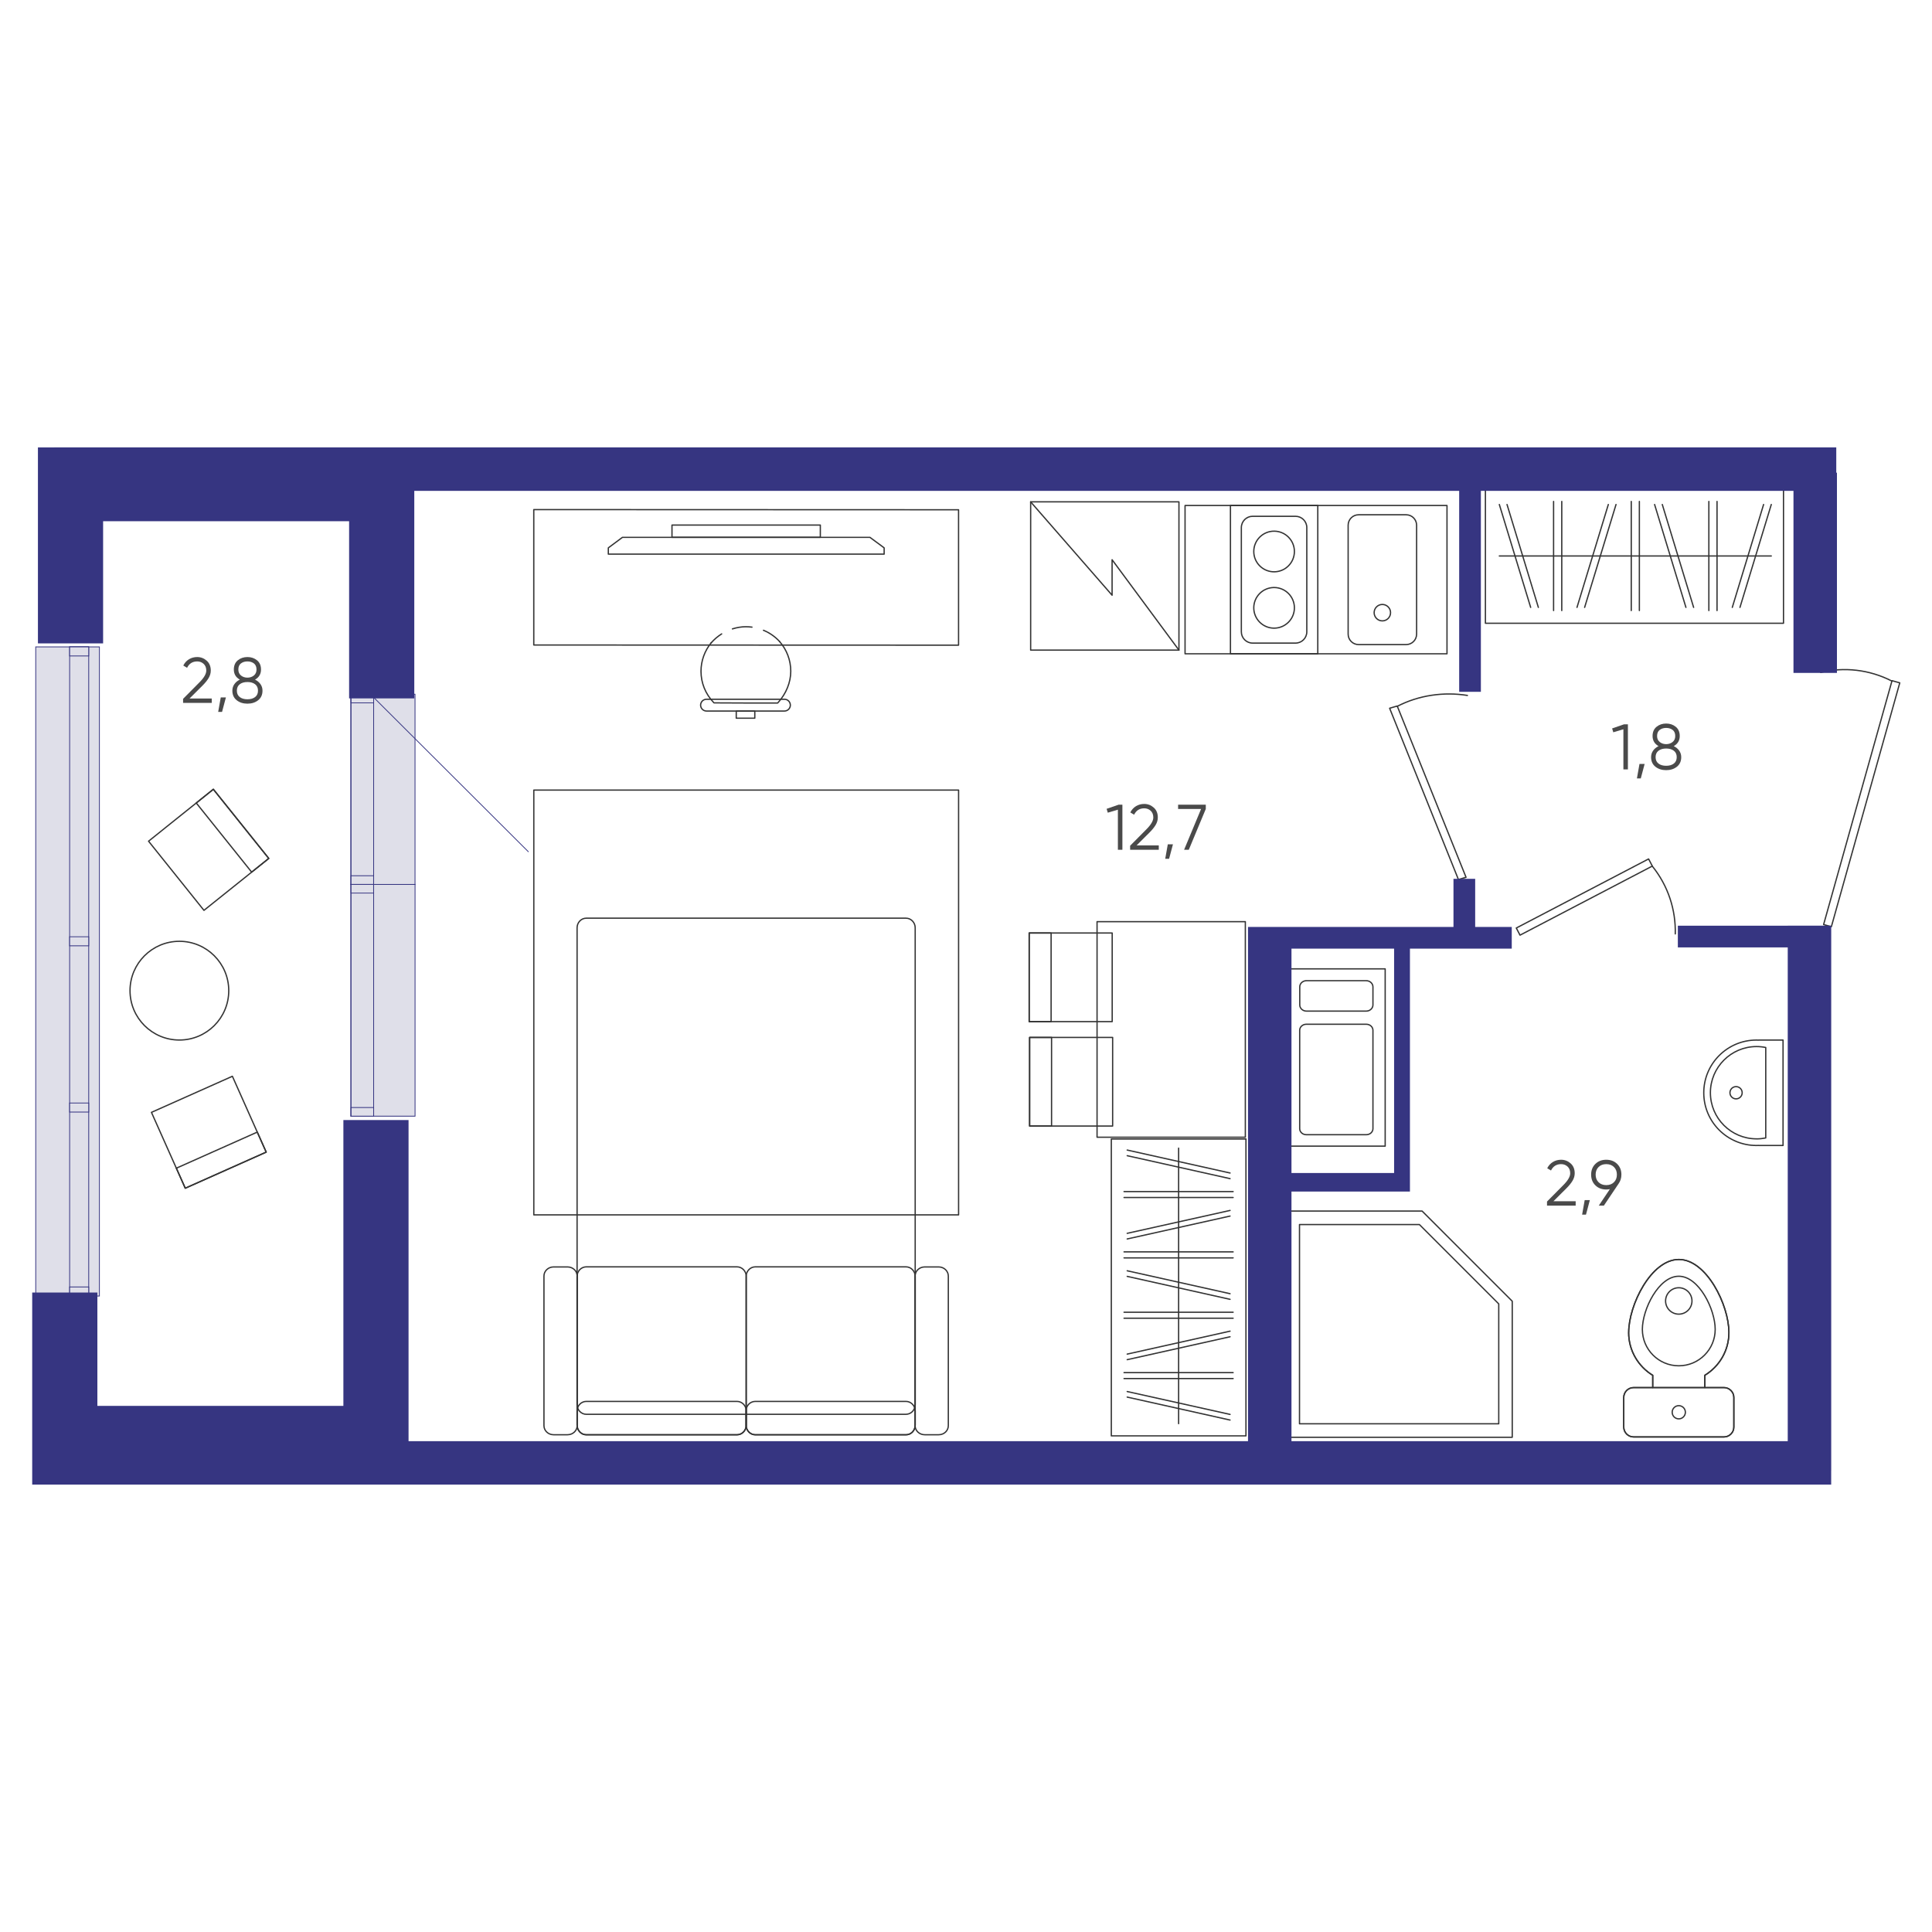 <?xml version="1.0" encoding="UTF-8"?>
<svg id="uuid-7be617fd-4e35-40ce-ae92-5a26e3008691" data-name="Слой 1" xmlns="http://www.w3.org/2000/svg" viewBox="0 0 600 600">
  <defs>
    <style>
      .uuid-486601a4-6b68-4a4c-a0f3-a7bdac03833b {
        fill: #dfdfe9;
        stroke: #363581;
        stroke-miterlimit: 10;
        stroke-width: .25px;
      }

      .uuid-43ce6b44-5fee-40af-a5fa-8bef6c1f4069 {
        fill: #4a4a4a;
      }

      .uuid-9a88e0b9-1ed1-4b70-ad53-3704558de386 {
        fill: none;
        stroke: #333;
        stroke-linecap: round;
        stroke-linejoin: round;
        stroke-width: .4px;
      }

      .uuid-eaf47827-c4fe-4ab5-92d2-9f9f557b0dc5 {
        fill: #363581;
      }
    </style>
  </defs>
  <g>
    <rect class="uuid-9a88e0b9-1ed1-4b70-ad53-3704558de386" x="461.31" y="151.75" width="92.57" height="41.81"/>
    <g>
      <line class="uuid-9a88e0b9-1ed1-4b70-ad53-3704558de386" x1="465.63" y1="172.66" x2="550.09" y2="172.66"/>
      <g>
        <line class="uuid-9a88e0b9-1ed1-4b70-ad53-3704558de386" x1="509.12" y1="189.61" x2="509.12" y2="155.73"/>
        <line class="uuid-9a88e0b9-1ed1-4b70-ad53-3704558de386" x1="506.6" y1="189.61" x2="506.6" y2="155.73"/>
      </g>
      <g>
        <line class="uuid-9a88e0b9-1ed1-4b70-ad53-3704558de386" x1="533.24" y1="189.61" x2="533.24" y2="155.73"/>
        <line class="uuid-9a88e0b9-1ed1-4b70-ad53-3704558de386" x1="530.7" y1="189.61" x2="530.7" y2="155.73"/>
      </g>
      <g>
        <line class="uuid-9a88e0b9-1ed1-4b70-ad53-3704558de386" x1="540.36" y1="188.63" x2="550.09" y2="156.68"/>
        <line class="uuid-9a88e0b9-1ed1-4b70-ad53-3704558de386" x1="537.98" y1="188.63" x2="547.7" y2="156.68"/>
      </g>
      <g>
        <line class="uuid-9a88e0b9-1ed1-4b70-ad53-3704558de386" x1="523.58" y1="188.63" x2="513.85" y2="156.68"/>
        <line class="uuid-9a88e0b9-1ed1-4b70-ad53-3704558de386" x1="525.97" y1="188.63" x2="516.24" y2="156.68"/>
      </g>
      <g>
        <line class="uuid-9a88e0b9-1ed1-4b70-ad53-3704558de386" x1="475.36" y1="188.63" x2="465.63" y2="156.68"/>
        <line class="uuid-9a88e0b9-1ed1-4b70-ad53-3704558de386" x1="477.75" y1="188.63" x2="468.02" y2="156.68"/>
      </g>
      <g>
        <line class="uuid-9a88e0b9-1ed1-4b70-ad53-3704558de386" x1="485.02" y1="189.61" x2="485.02" y2="155.73"/>
        <line class="uuid-9a88e0b9-1ed1-4b70-ad53-3704558de386" x1="482.48" y1="189.61" x2="482.48" y2="155.73"/>
      </g>
      <g>
        <line class="uuid-9a88e0b9-1ed1-4b70-ad53-3704558de386" x1="492.12" y1="188.63" x2="501.87" y2="156.68"/>
        <line class="uuid-9a88e0b9-1ed1-4b70-ad53-3704558de386" x1="489.75" y1="188.63" x2="499.48" y2="156.68"/>
      </g>
    </g>
    <g>
      <path class="uuid-9a88e0b9-1ed1-4b70-ad53-3704558de386" d="M545.51,355.74c.21,0,.43-.02,.64-.02v.02h7.59v-32.74h-7.6v.02c-.21,0-.43-.02-.64-.02-9.05,0-16.38,7.33-16.38,16.38,0,9.05,7.33,16.36,16.38,16.36Z"/>
      <path class="uuid-9a88e0b9-1ed1-4b70-ad53-3704558de386" d="M545.51,353.69c.98,0,1.93-.1,2.86-.29v-28.09c-.93-.19-1.88-.29-2.86-.29-7.9,0-14.33,6.43-14.33,14.33,0,7.93,6.43,14.33,14.33,14.33Z"/>
      <circle class="uuid-9a88e0b9-1ed1-4b70-ad53-3704558de386" cx="539.15" cy="339.36" r="1.9"/>
    </g>
    <g>
      <polygon class="uuid-9a88e0b9-1ed1-4b70-ad53-3704558de386" points="399.38 376.1 399.38 404.1 399.38 446.36 441.64 446.36 469.64 446.36 469.64 404.1 441.64 376.1 399.38 376.1"/>
      <polyline class="uuid-9a88e0b9-1ed1-4b70-ad53-3704558de386" points="465.45 404.94 440.8 380.29 403.57 380.29 403.57 404.94 403.57 442.17 440.8 442.17 465.45 442.17 465.45 404.94"/>
    </g>
    <g>
      <path class="uuid-9a88e0b9-1ed1-4b70-ad53-3704558de386" d="M505.79,413.83c0,5.62,3,10.55,7.48,13.28v3.81h-5.93c-1.69,0-3.07,1.38-3.07,3.07v9.19c0,1.69,1.38,3.07,3.07,3.07h28.05c1.69,0,3.07-1.38,3.07-3.07v-9.19c0-1.69-1.38-3.07-3.07-3.07h-5.93v-3.81c4.48-2.74,7.48-7.64,7.48-13.28,0-8.59-6.98-22.69-15.55-22.69s-15.59,14.09-15.59,22.69Z"/>
      <path class="uuid-9a88e0b9-1ed1-4b70-ad53-3704558de386" d="M538.46,434v9.19c0,1.69-1.38,3.07-3.07,3.07h-28.05c-1.69,0-3.07-1.38-3.07-3.07v-9.19c0-1.69,1.38-3.07,3.07-3.07h28.05c1.69,0,3.07,1.38,3.07,3.07Z"/>
      <path class="uuid-9a88e0b9-1ed1-4b70-ad53-3704558de386" d="M521.36,396.35c6.24,0,11.31,10.26,11.31,16.5s-5.07,11.31-11.31,11.31-11.31-5.07-11.31-11.31,5.07-16.5,11.31-16.5Z"/>
      <path class="uuid-9a88e0b9-1ed1-4b70-ad53-3704558de386" d="M505.79,413.83c0,5.62,3,10.55,7.48,13.28v3.81h16.17v-3.81c4.48-2.74,7.48-7.64,7.48-13.28,0-8.59-6.98-22.69-15.55-22.69s-15.57,14.09-15.57,22.69Z"/>
      <circle class="uuid-9a88e0b9-1ed1-4b70-ad53-3704558de386" cx="521.36" cy="404.02" r="4.1"/>
      <circle class="uuid-9a88e0b9-1ed1-4b70-ad53-3704558de386" cx="521.36" cy="438.59" r="2.05"/>
    </g>
    <g>
      <rect class="uuid-9a88e0b9-1ed1-4b70-ad53-3704558de386" x="345.13" y="353.72" width="41.81" height="92.2"/>
      <line class="uuid-9a88e0b9-1ed1-4b70-ad53-3704558de386" x1="366.03" y1="356.57" x2="366.03" y2="442.13"/>
      <g>
        <g>
          <line class="uuid-9a88e0b9-1ed1-4b70-ad53-3704558de386" x1="349.08" y1="409.39" x2="382.96" y2="409.39"/>
          <line class="uuid-9a88e0b9-1ed1-4b70-ad53-3704558de386" x1="349.08" y1="407.53" x2="382.96" y2="407.53"/>
        </g>
        <g>
          <line class="uuid-9a88e0b9-1ed1-4b70-ad53-3704558de386" x1="349.08" y1="428.12" x2="382.96" y2="428.12"/>
          <line class="uuid-9a88e0b9-1ed1-4b70-ad53-3704558de386" x1="349.08" y1="426.28" x2="382.96" y2="426.28"/>
        </g>
        <g>
          <line class="uuid-9a88e0b9-1ed1-4b70-ad53-3704558de386" x1="350.06" y1="433.88" x2="382.01" y2="441.01"/>
          <line class="uuid-9a88e0b9-1ed1-4b70-ad53-3704558de386" x1="350.06" y1="432.15" x2="382.01" y2="439.26"/>
        </g>
        <g>
          <line class="uuid-9a88e0b9-1ed1-4b70-ad53-3704558de386" x1="350.06" y1="420.53" x2="382.01" y2="413.4"/>
          <line class="uuid-9a88e0b9-1ed1-4b70-ad53-3704558de386" x1="350.06" y1="422.26" x2="382.01" y2="415.14"/>
        </g>
        <g>
          <line class="uuid-9a88e0b9-1ed1-4b70-ad53-3704558de386" x1="349.08" y1="370.05" x2="382.96" y2="370.05"/>
          <line class="uuid-9a88e0b9-1ed1-4b70-ad53-3704558de386" x1="349.08" y1="371.9" x2="382.96" y2="371.9"/>
        </g>
        <g>
          <line class="uuid-9a88e0b9-1ed1-4b70-ad53-3704558de386" x1="349.08" y1="388.78" x2="382.96" y2="388.78"/>
          <line class="uuid-9a88e0b9-1ed1-4b70-ad53-3704558de386" x1="349.08" y1="390.64" x2="382.96" y2="390.64"/>
        </g>
        <g>
          <line class="uuid-9a88e0b9-1ed1-4b70-ad53-3704558de386" x1="350.06" y1="358.91" x2="382.01" y2="366.04"/>
          <line class="uuid-9a88e0b9-1ed1-4b70-ad53-3704558de386" x1="350.06" y1="357.16" x2="382.01" y2="364.29"/>
        </g>
        <g>
          <line class="uuid-9a88e0b9-1ed1-4b70-ad53-3704558de386" x1="350.06" y1="383.02" x2="382.01" y2="375.91"/>
          <line class="uuid-9a88e0b9-1ed1-4b70-ad53-3704558de386" x1="350.06" y1="384.77" x2="382.01" y2="377.66"/>
        </g>
        <g>
          <line class="uuid-9a88e0b9-1ed1-4b70-ad53-3704558de386" x1="350.06" y1="396.39" x2="382.01" y2="403.52"/>
          <line class="uuid-9a88e0b9-1ed1-4b70-ad53-3704558de386" x1="350.06" y1="394.65" x2="382.01" y2="401.77"/>
        </g>
      </g>
    </g>
    <g>
      <rect class="uuid-9a88e0b9-1ed1-4b70-ad53-3704558de386" x="51.92" y="250.15" width="25.78" height="27.52" transform="translate(-150.79 98.48) rotate(-38.7)"/>
      <rect class="uuid-9a88e0b9-1ed1-4b70-ad53-3704558de386" x="68.82" y="244.21" width="6.81" height="27.52" transform="translate(-145.45 101.81) rotate(-38.7)"/>
    </g>
    <g>
      <rect class="uuid-9a88e0b9-1ed1-4b70-ad53-3704558de386" x="51.08" y="338.74" width="27.52" height="25.79" transform="translate(-137.56 56.87) rotate(-24.03)"/>
      <rect class="uuid-9a88e0b9-1ed1-4b70-ad53-3704558de386" x="54.95" y="356.9" width="27.52" height="6.81" transform="translate(-140.76 59.2) rotate(-24.03)"/>
    </g>
    <circle class="uuid-9a88e0b9-1ed1-4b70-ad53-3704558de386" cx="55.71" cy="307.66" r="15.33"/>
    <g>
      <rect class="uuid-9a88e0b9-1ed1-4b70-ad53-3704558de386" x="165.78" y="245.37" width="131.92" height="131.92"/>
      <g>
        <path class="uuid-9a88e0b9-1ed1-4b70-ad53-3704558de386" d="M284.22,436.24v-148.11c0-1.64-1.29-2.98-2.86-2.98h-99.28c-1.57,0-2.86,1.33-2.86,2.98v148.11c0,1.64,1.29,2.98,2.86,2.98h99.3c1.57-.02,2.83-1.33,2.83-2.98Z"/>
        <g>
          <path class="uuid-9a88e0b9-1ed1-4b70-ad53-3704558de386" d="M284.22,442.6v-46.19c0-1.64-1.29-2.98-2.86-2.98h-46.78c-1.57,0-2.86,1.33-2.86,2.98v46.19c0,1.64,1.29,2.98,2.86,2.98h46.78c1.6,0,2.86-1.33,2.86-2.98Z"/>
          <path class="uuid-9a88e0b9-1ed1-4b70-ad53-3704558de386" d="M231.75,442.6v-46.19c0-1.64-1.29-2.98-2.86-2.98h-46.81c-1.57,0-2.86,1.33-2.86,2.98v46.19c0,1.64,1.29,2.98,2.86,2.98h46.78c1.6,0,2.88-1.33,2.88-2.98Z"/>
          <path class="uuid-9a88e0b9-1ed1-4b70-ad53-3704558de386" d="M294.51,442.74v-46.45c0-1.55-1.33-2.83-2.98-2.83h-4.36c-1.64,0-2.98,1.26-2.98,2.83v46.45c0,1.57,1.33,2.83,2.98,2.83h4.36c1.67,0,2.98-1.26,2.98-2.83Z"/>
          <path class="uuid-9a88e0b9-1ed1-4b70-ad53-3704558de386" d="M284.22,442.58v-4.38c0-1.64-1.29-2.98-2.86-2.98h-46.81c-1.57,0-2.86,1.33-2.86,2.98v4.38c0,1.64,1.29,3,2.86,3h46.81c1.6,0,2.86-1.33,2.86-3Z"/>
          <path class="uuid-9a88e0b9-1ed1-4b70-ad53-3704558de386" d="M179.25,442.74v-46.45c0-1.57-1.33-2.83-2.98-2.83h-4.36c-1.64,0-2.98,1.26-2.98,2.83v46.45c0,1.57,1.33,2.83,2.98,2.83h4.36c1.64,0,2.98-1.26,2.98-2.83Z"/>
          <path class="uuid-9a88e0b9-1ed1-4b70-ad53-3704558de386" d="M231.75,442.58v-4.38c0-1.64-1.29-2.98-2.86-2.98h-46.81c-1.57,0-2.86,1.33-2.86,2.98v4.38c0,1.64,1.29,3,2.86,3h46.81c1.57,0,2.86-1.33,2.86-3Z"/>
        </g>
      </g>
      <g>
        <path class="uuid-9a88e0b9-1ed1-4b70-ad53-3704558de386" d="M242.08,199.21c2.26,2.55,3.5,5.83,3.5,9.26s-1.45,6.98-3.9,9.67l-.17,.19h-.26c-7.79,0-11.14,0-19.26-.05h-.26l-.17-.19c-2.48-2.6-3.86-6.02-3.86-9.62,0-3.24,1.14-6.38,3.19-8.88"/>
        <path class="uuid-9a88e0b9-1ed1-4b70-ad53-3704558de386" d="M165.77,158.26l131.92,.05v42.05l-131.92-.05v-42.05Z"/>
        <path class="uuid-9a88e0b9-1ed1-4b70-ad53-3704558de386" d="M219.41,217.16h24.21c1.02,0,1.83,.83,1.83,1.83s-.83,1.83-1.83,1.83h-24.21c-1,0-1.83-.83-1.83-1.83,0-1,.81-1.83,1.83-1.83Z"/>
        <rect class="uuid-9a88e0b9-1ed1-4b70-ad53-3704558de386" x="228.65" y="220.85" width="5.76" height="2.19"/>
        <path class="uuid-9a88e0b9-1ed1-4b70-ad53-3704558de386" d="M227.46,195.31c1.38-.43,2.76-.67,4.17-.67,.64,0,1.29,.05,1.9,.12m3.57,.98c1.93,.79,3.64,2,5,3.48m-21.24,.43c.93-1.07,2.02-2,3.26-2.79"/>
      </g>
      <g>
        <rect class="uuid-9a88e0b9-1ed1-4b70-ad53-3704558de386" x="208.69" y="163.06" width="46.07" height="3.81"/>
        <polygon class="uuid-9a88e0b9-1ed1-4b70-ad53-3704558de386" points="274.58 172.09 274.58 170.14 270.17 166.88 193.3 166.88 188.92 170.14 188.92 172.09 274.58 172.09"/>
      </g>
    </g>
    <g>
      <g>
        <rect class="uuid-9a88e0b9-1ed1-4b70-ad53-3704558de386" x="319.76" y="322.18" width="25.78" height="27.52"/>
        <rect class="uuid-9a88e0b9-1ed1-4b70-ad53-3704558de386" x="319.76" y="322.18" width="6.81" height="27.52"/>
      </g>
      <g>
        <rect class="uuid-9a88e0b9-1ed1-4b70-ad53-3704558de386" x="319.62" y="289.75" width="25.78" height="27.52"/>
        <rect class="uuid-9a88e0b9-1ed1-4b70-ad53-3704558de386" x="319.62" y="289.75" width="6.81" height="27.52"/>
      </g>
    </g>
    <rect class="uuid-9a88e0b9-1ed1-4b70-ad53-3704558de386" x="368.03" y="156.99" width="81.35" height="46.05"/>
    <g>
      <path class="uuid-9a88e0b9-1ed1-4b70-ad53-3704558de386" d="M421.92,159.87h14.78c1.79,0,3.24,1.45,3.24,3.24v33.83c0,1.79-1.45,3.24-3.24,3.24h-14.78c-1.79,0-3.24-1.45-3.24-3.24v-33.83c0-1.79,1.45-3.24,3.24-3.24Z"/>
      <circle class="uuid-9a88e0b9-1ed1-4b70-ad53-3704558de386" cx="429.3" cy="190.27" r="2.55"/>
    </g>
    <g>
      <rect class="uuid-9a88e0b9-1ed1-4b70-ad53-3704558de386" x="382.13" y="156.98" width="27.12" height="46.05"/>
      <path class="uuid-9a88e0b9-1ed1-4b70-ad53-3704558de386" d="M389.01,160.34h13.33c1.93,0,3.5,1.57,3.5,3.5v32.38c0,1.93-1.57,3.5-3.5,3.5h-13.33c-1.93,0-3.5-1.57-3.5-3.5v-32.38c.02-1.95,1.57-3.5,3.5-3.5Z"/>
      <g>
        <circle class="uuid-9a88e0b9-1ed1-4b70-ad53-3704558de386" cx="395.68" cy="171.27" r="6.31"/>
        <circle class="uuid-9a88e0b9-1ed1-4b70-ad53-3704558de386" cx="395.68" cy="188.77" r="6.31"/>
      </g>
    </g>
    <rect class="uuid-9a88e0b9-1ed1-4b70-ad53-3704558de386" x="340.7" y="286.23" width="46.05" height="66.95"/>
    <g>
      <rect class="uuid-9a88e0b9-1ed1-4b70-ad53-3704558de386" x="320.08" y="155.85" width="46.05" height="46.05"/>
      <polyline class="uuid-9a88e0b9-1ed1-4b70-ad53-3704558de386" points="320.08 155.86 345.37 184.85 345.37 173.83 366.13 201.9"/>
    </g>
  </g>
  <g>
    <g>
      <rect class="uuid-9a88e0b9-1ed1-4b70-ad53-3704558de386" x="538.84" y="248.35" width="78.66" height="2.5" transform="translate(181.68 738.86) rotate(-74.33)"/>
      <path class="uuid-9a88e0b9-1ed1-4b70-ad53-3704558de386" d="M565.43,208.83c7.24-1.74,15.07-.93,22.09,2.67"/>
    </g>
    <g>
      <polygon class="uuid-9a88e0b9-1ed1-4b70-ad53-3704558de386" points="433.92 219.26 455.29 272.45 452.93 273.15 431.56 219.95 433.92 219.26"/>
      <path class="uuid-9a88e0b9-1ed1-4b70-ad53-3704558de386" d="M455.72,215.97c-7.32-1.16-15.06-.09-21.8,3.39"/>
    </g>
    <g>
      <rect class="uuid-9a88e0b9-1ed1-4b70-ad53-3704558de386" x="468.85" y="277.29" width="46.35" height="2.5" transform="translate(-73.05 259.4) rotate(-27.57)"/>
      <path class="uuid-9a88e0b9-1ed1-4b70-ad53-3704558de386" d="M520.27,290.03c.19-7.43-2.19-14.93-7.17-21.07"/>
    </g>
    <g>
      <rect class="uuid-9a88e0b9-1ed1-4b70-ad53-3704558de386" x="399.84" y="300.9" width="30.35" height="55.06" transform="translate(830.02 656.85) rotate(-180)"/>
      <path class="uuid-9a88e0b9-1ed1-4b70-ad53-3704558de386" d="M426.38,350.52v-30.56c0-1.03-.92-1.87-2.05-1.87h-18.65c-1.13,0-2.05,.84-2.05,1.87v30.56c0,1.03,.92,1.87,2.05,1.87h18.65c1.13,0,2.05-.84,2.05-1.87Z"/>
      <path class="uuid-9a88e0b9-1ed1-4b70-ad53-3704558de386" d="M426.38,312.09v-5.61c0-1.06-.94-1.92-2.1-1.92h-18.53c-1.16,0-2.1,.86-2.1,1.92v5.61c0,1.06,.94,1.92,2.1,1.92h18.53c1.16,0,2.1-.86,2.1-1.92Z"/>
    </g>
    <g>
      <rect class="uuid-486601a4-6b68-4a4c-a0f3-a7bdac03833b" x="82.93" y="300.68" width="71.98" height="19.95" transform="translate(429.58 191.73) rotate(90)"/>
      <rect class="uuid-486601a4-6b68-4a4c-a0f3-a7bdac03833b" x="76.55" y="307.15" width="71.98" height="7.01" transform="translate(423.19 198.12) rotate(90)"/>
      <rect class="uuid-486601a4-6b68-4a4c-a0f3-a7bdac03833b" x="111.19" y="272.51" width="2.69" height="7.01" transform="translate(388.54 163.47) rotate(90)"/>
      <rect class="uuid-486601a4-6b68-4a4c-a0f3-a7bdac03833b" x="111.19" y="341.8" width="2.69" height="7.01" transform="translate(457.84 232.76) rotate(90)"/>
    </g>
    <g>
      <rect class="uuid-486601a4-6b68-4a4c-a0f3-a7bdac03833b" x="89.39" y="235.16" width="59.07" height="19.95" transform="translate(364.05 126.21) rotate(90)"/>
      <rect class="uuid-486601a4-6b68-4a4c-a0f3-a7bdac03833b" x="83" y="241.63" width="59.07" height="7.01" transform="translate(357.67 132.59) rotate(90)"/>
      <rect class="uuid-486601a4-6b68-4a4c-a0f3-a7bdac03833b" x="111.19" y="213.44" width="2.69" height="7.01" transform="translate(329.48 104.4) rotate(90)"/>
      <rect class="uuid-486601a4-6b68-4a4c-a0f3-a7bdac03833b" x="111.19" y="269.82" width="2.69" height="7.01" transform="translate(385.85 160.78) rotate(90)"/>
    </g>
    <line class="uuid-486601a4-6b68-4a4c-a0f3-a7bdac03833b" x1="115.9" y1="216.44" x2="164.14" y2="264.57"/>
    <g>
      <rect class="uuid-486601a4-6b68-4a4c-a0f3-a7bdac03833b" x="-79.81" y="291.81" width="201.6" height="19.77" transform="translate(322.68 280.71) rotate(90)"/>
      <rect class="uuid-486601a4-6b68-4a4c-a0f3-a7bdac03833b" x="-76.2" y="298.74" width="201.6" height="5.92" transform="translate(326.29 277.1) rotate(90)"/>
      <rect class="uuid-486601a4-6b68-4a4c-a0f3-a7bdac03833b" x="23.19" y="199.34" width="2.81" height="5.92" transform="translate(226.89 177.71) rotate(90)"/>
      <rect class="uuid-486601a4-6b68-4a4c-a0f3-a7bdac03833b" x="23.19" y="341" width="2.81" height="5.92" transform="translate(368.55 319.36) rotate(90)"/>
      <rect class="uuid-486601a4-6b68-4a4c-a0f3-a7bdac03833b" x="23.19" y="289.37" width="2.81" height="5.92" transform="translate(316.92 267.73) rotate(90)"/>
      <rect class="uuid-486601a4-6b68-4a4c-a0f3-a7bdac03833b" x="23.19" y="398.13" width="2.81" height="5.92" transform="translate(425.68 376.49) rotate(90)"/>
    </g>
  </g>
  <g>
    <polygon class="uuid-eaf47827-c4fe-4ab5-92d2-9f9f557b0dc5" points="570.27 146.8 570.27 138.94 16.84 138.94 16.84 138.95 11.78 138.95 11.78 199.81 32.02 199.81 32.02 161.87 108.42 161.87 108.42 216.89 128.66 216.89 128.66 152.44 453.16 152.44 453.16 214.85 459.9 214.85 459.9 152.44 556.98 152.44 556.98 208.98 570.48 208.98 570.48 146.8 570.27 146.8"/>
    <path class="uuid-eaf47827-c4fe-4ab5-92d2-9f9f557b0dc5" d="M555.2,287.49h-34.13v6.74h34.13v153.34h-154.12v-77.52h36.79v-75.44h31.62v-6.74h-11.36v-14.94h-6.74v14.94h-63.81v6.74h0v152.96H126.88v-99.73h-20.24v88.77H30.24v-35.2H10v59.65H568.69v-4.39h.01v-169.19h-13.5Zm-122.25,7.12v69.68h-31.87v-69.68h31.87Z"/>
  </g>
  <g>
    <path class="uuid-43ce6b44-5fee-40af-a5fa-8bef6c1f4069" d="M56.86,218.29v-1.26l5.04-5.08c1.44-1.44,2.16-2.67,2.16-3.7,0-.89-.28-1.59-.83-2.09s-1.22-.75-1.99-.75c-1.44,0-2.49,.66-3.14,1.98l-1.18-.7c.44-.87,1.04-1.52,1.8-1.97,.76-.45,1.6-.67,2.52-.67,1.12,0,2.1,.38,2.95,1.13,.85,.75,1.27,1.78,1.27,3.07,0,.81-.23,1.59-.68,2.34-.45,.75-1.09,1.53-1.92,2.36l-4,3.98h6.9v1.36h-8.9Z"/>
    <path class="uuid-43ce6b44-5fee-40af-a5fa-8bef6c1f4069" d="M70.16,216.59l-1.2,4.5h-1.2l.8-4.5h1.6Z"/>
    <path class="uuid-43ce6b44-5fee-40af-a5fa-8bef6c1f4069" d="M79.2,211.07c.71,.33,1.27,.8,1.69,1.39,.42,.59,.63,1.27,.63,2.03,0,1.27-.45,2.26-1.34,2.97-.89,.71-2.01,1.07-3.34,1.07s-2.45-.36-3.34-1.07c-.89-.71-1.34-1.7-1.34-2.97,0-.76,.21-1.44,.63-2.03,.42-.59,.98-1.06,1.69-1.39-1.24-.71-1.86-1.75-1.86-3.14,0-1.25,.42-2.21,1.25-2.88,.83-.67,1.82-1,2.97-1s2.14,.33,2.97,1c.83,.67,1.25,1.63,1.25,2.88,0,1.39-.62,2.43-1.86,3.14Zm-4.74,5.41c.6,.46,1.39,.69,2.38,.69s1.78-.23,2.38-.69c.6-.46,.9-1.12,.9-1.99s-.3-1.53-.9-1.99-1.39-.69-2.38-.69-1.78,.23-2.38,.69-.9,1.12-.9,1.99,.3,1.53,.9,1.99Zm4.39-10.45c-.54-.41-1.21-.62-2.01-.62s-1.47,.21-2.01,.62c-.54,.41-.81,1.05-.81,1.9,0,.8,.28,1.42,.83,1.86,.55,.44,1.22,.66,1.99,.66s1.44-.22,1.99-.66c.55-.44,.83-1.06,.83-1.86,0-.85-.27-1.49-.81-1.9Z"/>
  </g>
  <g>
    <path class="uuid-43ce6b44-5fee-40af-a5fa-8bef6c1f4069" d="M347.37,249.91h1.2v14h-1.4v-12.46l-3.14,.94-.36-1.2,3.7-1.28Z"/>
    <path class="uuid-43ce6b44-5fee-40af-a5fa-8bef6c1f4069" d="M350.97,263.91v-1.26l5.04-5.08c1.44-1.44,2.16-2.67,2.16-3.7,0-.89-.28-1.59-.83-2.09s-1.22-.75-1.99-.75c-1.44,0-2.49,.66-3.14,1.98l-1.18-.7c.44-.87,1.04-1.52,1.8-1.97,.76-.45,1.6-.67,2.52-.67,1.12,0,2.1,.38,2.95,1.13,.85,.75,1.27,1.78,1.27,3.07,0,.81-.23,1.59-.68,2.34-.45,.75-1.09,1.53-1.92,2.36l-4,3.98h6.9v1.36h-8.9Z"/>
    <path class="uuid-43ce6b44-5fee-40af-a5fa-8bef6c1f4069" d="M364.27,262.21l-1.2,4.5h-1.2l.8-4.5h1.6Z"/>
    <path class="uuid-43ce6b44-5fee-40af-a5fa-8bef6c1f4069" d="M365.87,249.91h8.6v1.32l-5.28,12.68h-1.46l5.28-12.68h-7.14v-1.32Z"/>
  </g>
  <g>
    <path class="uuid-43ce6b44-5fee-40af-a5fa-8bef6c1f4069" d="M504.36,224.94h1.2v14h-1.4v-12.46l-3.14,.94-.36-1.2,3.7-1.28Z"/>
    <path class="uuid-43ce6b44-5fee-40af-a5fa-8bef6c1f4069" d="M510.76,237.24l-1.2,4.5h-1.2l.8-4.5h1.6Z"/>
    <path class="uuid-43ce6b44-5fee-40af-a5fa-8bef6c1f4069" d="M519.8,231.72c.71,.33,1.27,.8,1.69,1.39,.42,.59,.63,1.27,.63,2.03,0,1.27-.45,2.26-1.34,2.97s-2.01,1.07-3.34,1.07-2.45-.36-3.34-1.07c-.89-.71-1.34-1.7-1.34-2.97,0-.76,.21-1.44,.63-2.03,.42-.59,.98-1.06,1.69-1.39-1.24-.71-1.86-1.75-1.86-3.14,0-1.25,.42-2.21,1.25-2.88,.83-.67,1.82-1,2.97-1s2.14,.33,2.97,1c.83,.67,1.25,1.63,1.25,2.88,0,1.39-.62,2.43-1.86,3.14Zm-4.74,5.41c.6,.46,1.39,.69,2.38,.69s1.78-.23,2.38-.69c.6-.46,.9-1.12,.9-1.99s-.3-1.53-.9-1.99-1.39-.69-2.38-.69-1.78,.23-2.38,.69-.9,1.12-.9,1.99,.3,1.53,.9,1.99Zm4.39-10.45c-.54-.41-1.21-.62-2.01-.62s-1.47,.21-2.01,.62c-.54,.41-.81,1.05-.81,1.9,0,.8,.28,1.42,.83,1.86,.55,.44,1.22,.66,1.99,.66s1.44-.22,1.99-.66c.55-.44,.83-1.06,.83-1.86,0-.85-.27-1.49-.81-1.9Z"/>
  </g>
  <g>
    <path class="uuid-43ce6b44-5fee-40af-a5fa-8bef6c1f4069" d="M480.44,374.41v-1.26l5.04-5.08c1.44-1.44,2.16-2.67,2.16-3.7,0-.89-.28-1.59-.83-2.09s-1.22-.75-1.99-.75c-1.44,0-2.49,.66-3.14,1.98l-1.18-.7c.44-.87,1.04-1.52,1.8-1.97,.76-.45,1.6-.67,2.52-.67,1.12,0,2.1,.38,2.95,1.13,.85,.75,1.27,1.78,1.27,3.07,0,.81-.23,1.59-.68,2.34-.45,.75-1.09,1.53-1.92,2.36l-4,3.98h6.9v1.36h-8.9Z"/>
    <path class="uuid-43ce6b44-5fee-40af-a5fa-8bef6c1f4069" d="M493.74,372.71l-1.2,4.5h-1.2l.8-4.5h1.6Z"/>
    <path class="uuid-43ce6b44-5fee-40af-a5fa-8bef6c1f4069" d="M503.54,364.79c0,1.05-.29,1.99-.86,2.8l-4.58,6.82h-1.58l3.44-5.12c-.36,.08-.73,.12-1.12,.12-1.37,0-2.5-.43-3.38-1.29s-1.32-1.97-1.32-3.33,.44-2.47,1.32-3.33,2.01-1.29,3.38-1.29,2.5,.43,3.38,1.29c.88,.86,1.32,1.97,1.32,3.33Zm-7.09-2.36c-.61,.6-.91,1.39-.91,2.36s.3,1.76,.91,2.36c.61,.6,1.4,.9,2.39,.9s1.78-.3,2.39-.9c.61-.6,.91-1.39,.91-2.36s-.3-1.76-.91-2.36c-.61-.6-1.4-.9-2.39-.9s-1.78,.3-2.39,.9Z"/>
  </g>
</svg>